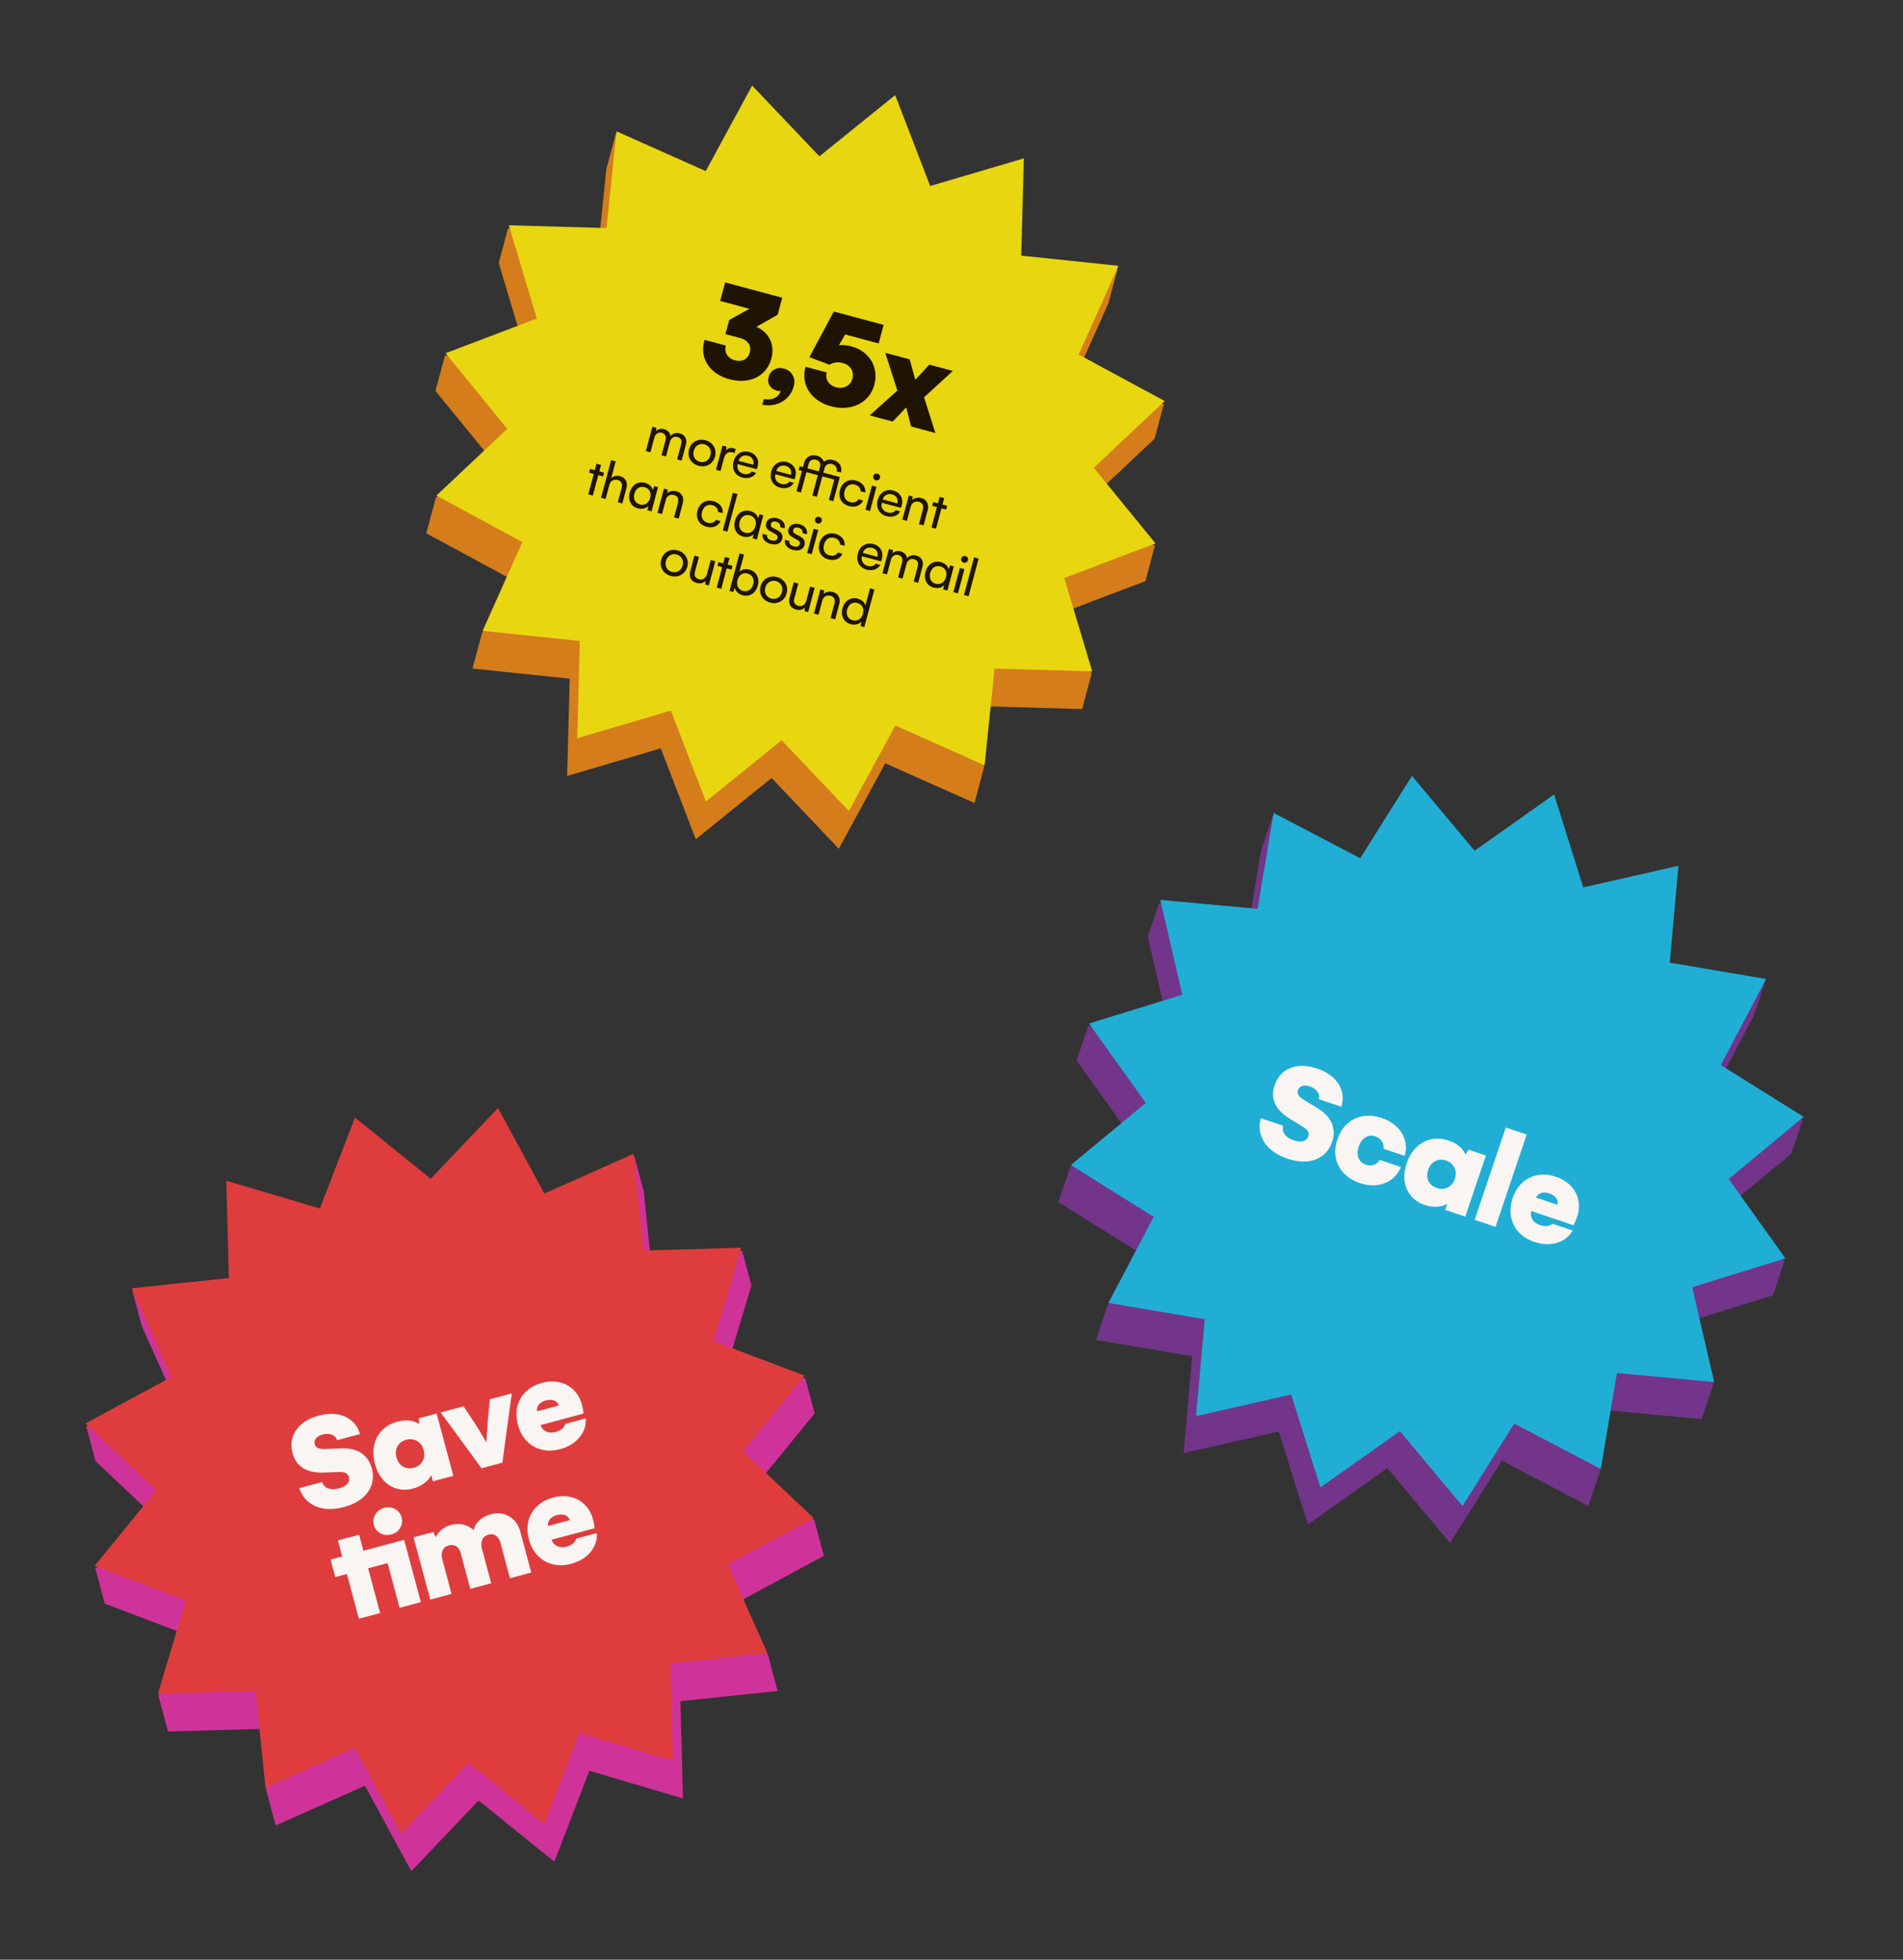 <svg width="536" height="552" viewBox="0 0 536 552" fill="none" xmlns="http://www.w3.org/2000/svg">
<rect x="0" y="0" width="536" height="552" fill="#333333" stroke="none"/>
<path d="M249.29 37.413L259.151 63.021L285.519 55.237L284.798 82.631L314.816 75.631L312.173 85.495L300.98 110.503L327.824 113.772L325.196 123.578L305.234 142.394L325.271 153.742L322.605 163.691L296.913 173.449L307.497 189.633L304.793 199.725L277.283 198.941L277.162 216.161L274.473 226.195L249.333 214.988L236.26 239.071L217.318 219.147L195.973 236.393L186.111 210.785L159.744 218.569L160.465 191.176L133.089 188.312L135.778 178.277L144.283 163.304L120.066 150.228L122.77 140.136L140.029 131.412L122.658 110.115L125.324 100.166L148.35 100.357L140.47 74.081L143.097 64.275L167.98 74.865L170.79 47.611L173.433 37.747L195.93 58.819L209.002 34.735L227.945 54.659L249.29 37.413Z" fill="#D47D1A"/>
<path d="M252.137 26.788L261.999 52.396L288.366 44.612L287.645 72.006L315.021 74.87L303.827 99.878L328.044 112.953L308.081 131.769L325.452 153.066L299.76 162.824L307.64 189.1L280.13 188.316L277.32 215.57L252.18 204.363L239.108 228.446L220.165 208.522L198.82 225.768L188.959 200.16L162.591 207.944L163.312 180.551L135.936 177.687L147.13 152.679L122.914 139.603L142.876 120.787L125.505 99.49L151.197 89.732L143.317 63.456L170.827 64.24L173.637 36.986L198.777 48.194L211.85 24.11L230.792 44.034L252.137 26.788Z" fill="#E8D611"/>
<path d="M213.067 92.062C214.87 92.882 216.149 94.095 216.905 95.699C217.662 97.304 217.78 99.075 217.261 101.011C216.827 102.634 216.029 103.977 214.867 105.041C213.722 106.095 212.332 106.781 210.697 107.098C209.062 107.415 207.32 107.325 205.471 106.83C203.647 106.341 202.113 105.553 200.868 104.464C199.623 103.376 198.777 102.078 198.332 100.57C197.903 99.053 197.944 97.44 198.456 95.73L204.455 97.338C204.193 98.319 204.296 99.189 204.767 99.948C205.237 100.708 205.988 101.226 207.02 101.502C208.001 101.765 208.873 101.703 209.638 101.314C210.403 100.926 210.916 100.241 211.179 99.26C211.442 98.279 211.325 97.433 210.829 96.72C210.332 96.007 209.543 95.506 208.461 95.216L205.839 94.513L204.33 94.109L205.396 90.128L211.073 86.978L202.848 84.775L204.248 79.549L220.321 83.856L219.037 88.647L213.067 92.062ZM220.825 103.827C221.932 104.123 222.744 104.739 223.262 105.673C223.784 106.594 223.89 107.634 223.58 108.791C223.229 110.099 222.606 111.192 221.71 112.071C220.814 112.95 219.755 113.556 218.533 113.889C217.308 114.235 216.032 114.27 214.704 113.995L215.128 112.41C216.42 112.622 217.477 112.5 218.299 112.047C219.118 111.606 219.653 110.967 219.904 110.131C219.619 110.19 219.256 110.16 218.816 110.042C217.885 109.793 217.203 109.32 216.77 108.624C216.336 107.928 216.244 107.115 216.493 106.184C216.749 105.228 217.281 104.528 218.087 104.084C218.906 103.643 219.819 103.557 220.825 103.827ZM239.802 97.568C241.5 98.023 242.91 98.798 244.031 99.894C245.169 100.981 245.929 102.27 246.311 103.761C246.71 105.242 246.695 106.782 246.267 108.379C245.812 110.077 244.972 111.476 243.747 112.577C242.538 113.668 241.081 114.377 239.376 114.702C237.671 115.027 235.907 114.945 234.084 114.456C232.26 113.968 230.721 113.171 229.467 112.067C228.212 110.962 227.35 109.653 226.88 108.138C226.425 106.615 226.425 105.004 226.88 103.306L232.861 104.908C232.605 105.864 232.723 106.732 233.215 107.51C233.72 108.293 234.469 108.817 235.463 109.083C236.519 109.366 237.484 109.288 238.357 108.848C239.245 108.398 239.828 107.658 240.104 106.627C240.367 105.646 240.245 104.743 239.738 103.92C239.23 103.097 238.417 102.535 237.298 102.235C236.631 102.056 235.967 102.02 235.305 102.126C234.646 102.219 234.092 102.427 233.641 102.752L227.968 100.605L234.85 87.749L248.886 91.51L247.486 96.735L238.053 94.208L236.287 97.253C237.272 97.099 238.443 97.204 239.802 97.568ZM251.447 118.745L244.957 117.006L252.755 110.016L249.338 99.375L256.224 101.22L257.795 106.979L261.752 102.701L268.392 104.481L260.275 111.91L263.465 121.965L256.617 120.13C255.952 117.579 255.496 115.786 255.248 114.749L251.447 118.745Z" fill="#1F1404"/>
<path d="M191.439 122.058C192.159 122.251 192.684 122.626 193.014 123.184C193.35 123.743 193.41 124.425 193.194 125.23L191.985 129.743L190.717 129.403L191.851 125.169C192.004 124.601 191.984 124.143 191.791 123.794C191.604 123.448 191.278 123.212 190.816 123.088C190.313 122.953 189.867 123.017 189.478 123.28C189.096 123.539 188.84 123.91 188.711 124.393L187.593 128.566L186.325 128.226L187.459 123.993C187.6 123.469 187.576 123.024 187.389 122.655C187.203 122.282 186.871 122.031 186.393 121.903C185.91 121.774 185.475 121.84 185.086 122.103C184.704 122.362 184.45 122.728 184.323 123.201L183.201 127.389L181.918 127.045L183.748 120.216L184.895 120.523L184.753 121.415C185.038 121.136 185.382 120.948 185.786 120.851C186.194 120.755 186.61 120.764 187.032 120.877C187.545 121.015 187.965 121.262 188.29 121.619C188.616 121.97 188.806 122.377 188.86 122.839C189.162 122.456 189.542 122.197 189.999 122.061C190.456 121.924 190.936 121.923 191.439 122.058ZM194.06 126.635C194.241 125.955 194.559 125.385 195.011 124.924C195.47 124.459 196.019 124.143 196.657 123.974C197.302 123.802 197.979 123.81 198.688 124.001C199.397 124.191 199.991 124.522 200.468 124.995C200.946 125.463 201.266 126.012 201.426 126.643C201.592 127.27 201.584 127.923 201.402 128.602C201.223 129.271 200.901 129.837 200.437 130.301C199.978 130.766 199.427 131.082 198.784 131.249C198.147 131.413 197.471 131.399 196.757 131.207C196.058 131.02 195.471 130.695 194.996 130.234C194.527 129.769 194.207 129.222 194.036 128.594C193.871 127.962 193.879 127.309 194.06 126.635ZM195.388 126.99C195.199 127.695 195.261 128.337 195.575 128.917C195.889 129.497 196.385 129.878 197.064 130.06C197.764 130.248 198.394 130.169 198.956 129.823C199.523 129.479 199.9 128.954 200.089 128.25C200.279 127.541 200.218 126.894 199.906 126.308C199.593 125.723 199.085 125.336 198.381 125.148C197.701 124.966 197.08 125.05 196.517 125.401C195.954 125.751 195.578 126.281 195.388 126.99ZM206.562 126.264C206.789 126.325 207 126.403 207.195 126.498L206.902 127.593C206.792 127.541 206.633 127.488 206.427 127.433C205.808 127.267 205.281 127.323 204.846 127.6C204.415 127.878 204.113 128.342 203.939 128.991L202.954 132.666L201.672 132.322L203.497 125.508L204.629 125.811L204.503 126.885C204.713 126.564 205.002 126.353 205.369 126.252C205.742 126.147 206.14 126.151 206.562 126.264ZM212.953 133.161C212.617 133.788 212.096 134.225 211.388 134.472C210.68 134.72 209.926 134.736 209.126 134.522C208.437 134.337 207.869 134.023 207.421 133.579C206.98 133.132 206.687 132.598 206.541 131.977C206.401 131.351 206.427 130.682 206.618 129.967C206.808 129.258 207.122 128.671 207.559 128.205C208.003 127.737 208.523 127.426 209.119 127.273C209.722 127.116 210.353 127.126 211.012 127.303C211.661 127.477 212.192 127.767 212.606 128.175C213.021 128.577 213.3 129.059 213.44 129.62C213.586 130.182 213.575 130.777 213.407 131.406C213.315 131.748 213.225 132.002 213.138 132.167L207.773 130.73C207.619 131.384 207.693 131.962 207.995 132.463C208.299 132.96 208.77 133.294 209.409 133.465C209.882 133.592 210.323 133.597 210.732 133.48C211.146 133.364 211.468 133.146 211.7 132.825L212.953 133.161ZM212.149 130.907C212.302 130.296 212.245 129.763 211.979 129.309C211.714 128.85 211.289 128.542 210.706 128.385C210.087 128.22 209.533 128.265 209.043 128.522C208.555 128.774 208.22 129.202 208.036 129.805L212.149 130.907ZM223.571 136.006C223.236 136.633 222.714 137.071 222.006 137.318C221.299 137.565 220.545 137.581 219.745 137.367C219.056 137.182 218.487 136.868 218.04 136.425C217.599 135.978 217.305 135.443 217.159 134.822C217.019 134.197 217.045 133.527 217.237 132.812C217.427 132.103 217.74 131.516 218.178 131.051C218.621 130.582 219.142 130.271 219.738 130.118C220.341 129.961 220.972 129.971 221.631 130.148C222.28 130.322 222.811 130.613 223.225 131.02C223.64 131.422 223.918 131.904 224.059 132.465C224.205 133.027 224.194 133.622 224.025 134.251C223.933 134.593 223.844 134.847 223.756 135.012L218.391 133.575C218.237 134.229 218.312 134.807 218.614 135.309C218.918 135.805 219.389 136.139 220.028 136.31C220.501 136.437 220.942 136.442 221.35 136.325C221.764 136.209 222.087 135.991 222.318 135.67L223.571 136.006ZM222.768 133.753C222.921 133.141 222.864 132.608 222.597 132.154C222.332 131.695 221.908 131.387 221.324 131.231C220.705 131.065 220.151 131.11 219.662 131.368C219.174 131.62 218.838 132.047 218.655 132.651L222.768 133.753ZM231.911 133.121L236.544 134.363L234.719 141.177L233.436 140.833L234.977 135.083L231.626 134.185L230.085 139.935L228.802 139.592L230.343 133.841L227.143 132.984L225.603 138.734L224.335 138.395L225.876 132.644L224.947 132.396L225.233 131.332L226.161 131.58L226.488 130.358C226.709 129.533 227.147 128.936 227.801 128.566C228.462 128.193 229.225 128.123 230.09 128.355C230.584 128.487 231.002 128.704 231.347 129.007C231.692 129.309 231.927 129.661 232.052 130.061C232.75 129.466 233.626 129.307 234.679 129.584C235.544 129.816 236.173 130.243 236.567 130.867C236.967 131.486 237.073 132.229 236.884 133.095L235.647 132.763C235.747 132.229 235.676 131.787 235.436 131.437C235.202 131.083 234.843 130.841 234.36 130.712C233.847 130.574 233.396 130.618 233.007 130.843C232.624 131.064 232.359 131.451 232.21 132.004L231.911 133.121ZM230.972 131.494C231.107 130.991 231.07 130.566 230.861 130.219C230.658 129.868 230.31 129.627 229.817 129.495C229.324 129.363 228.891 129.4 228.517 129.607C228.15 129.811 227.898 130.169 227.76 130.682L227.429 131.92L230.628 132.777L230.972 131.494ZM236.59 138.014C236.78 137.305 237.096 136.718 237.538 136.255C237.987 135.787 238.515 135.476 239.123 135.32C239.737 135.161 240.389 135.174 241.078 135.359C241.954 135.594 242.631 136.015 243.109 136.623C243.588 137.231 243.785 137.934 243.701 138.731L242.388 138.379C242.401 137.929 242.261 137.536 241.968 137.199C241.676 136.862 241.273 136.624 240.76 136.487C240.101 136.31 239.508 136.389 238.982 136.722C238.456 137.056 238.09 137.607 237.884 138.377C237.685 139.117 237.722 139.765 237.993 140.323C238.265 140.876 238.746 141.245 239.435 141.43C239.949 141.567 240.419 141.561 240.848 141.412C241.276 141.262 241.589 140.998 241.788 140.62L243.101 140.972C242.777 141.678 242.252 142.179 241.525 142.475C240.805 142.767 240.018 142.799 239.162 142.57C238.463 142.382 237.884 142.068 237.425 141.627C236.973 141.182 236.671 140.649 236.52 140.026C236.375 139.399 236.398 138.729 236.59 138.014ZM246.667 135.287C246.4 135.216 246.2 135.065 246.068 134.836C245.935 134.606 245.905 134.358 245.976 134.091C246.045 133.835 246.193 133.643 246.422 133.515C246.65 133.388 246.897 133.359 247.164 133.431C247.441 133.505 247.644 133.654 247.772 133.877C247.901 134.1 247.931 134.34 247.863 134.597C247.794 134.853 247.647 135.051 247.421 135.19C247.2 135.33 246.948 135.363 246.667 135.287ZM245.586 136.785L246.869 137.129L245.043 143.943L243.76 143.599L245.586 136.785ZM253.547 144.038C253.212 144.665 252.69 145.103 251.982 145.35C251.274 145.597 250.52 145.613 249.72 145.399C249.031 145.214 248.463 144.9 248.016 144.457C247.575 144.01 247.281 143.475 247.135 142.854C246.995 142.229 247.021 141.559 247.212 140.844C247.402 140.135 247.716 139.548 248.153 139.083C248.597 138.614 249.117 138.303 249.714 138.15C250.316 137.993 250.947 138.003 251.606 138.18C252.255 138.354 252.787 138.645 253.201 139.052C253.616 139.454 253.894 139.936 254.035 140.497C254.181 141.059 254.169 141.654 254.001 142.283C253.909 142.625 253.82 142.879 253.732 143.044L248.367 141.607C248.213 142.261 248.287 142.839 248.59 143.341C248.893 143.837 249.365 144.171 250.004 144.342C250.476 144.469 250.917 144.474 251.326 144.357C251.74 144.241 252.063 144.023 252.294 143.702L253.547 144.038ZM252.743 141.785C252.896 141.173 252.84 140.64 252.573 140.186C252.308 139.727 251.884 139.419 251.3 139.263C250.681 139.097 250.127 139.142 249.638 139.399C249.149 139.652 248.814 140.079 248.631 140.683L252.743 141.785ZM259.466 140.286C260.241 140.494 260.794 140.906 261.124 141.523C261.456 142.135 261.504 142.884 261.267 143.769L260.136 147.988L258.838 147.64L259.89 143.716C260.235 142.428 259.887 141.644 258.845 141.365C258.277 141.213 257.781 141.263 257.357 141.516C256.94 141.766 256.66 142.157 256.517 142.691L255.439 146.713L254.156 146.369L255.978 139.57L257.05 139.857L256.914 140.848C257.214 140.551 257.597 140.351 258.061 140.249C258.525 140.147 258.993 140.159 259.466 140.286ZM266.519 143.534L265.175 143.175L263.635 148.925L262.352 148.581L263.892 142.831L262.564 142.475L262.849 141.411L264.178 141.767L264.663 139.956L265.946 140.299L265.46 142.111L266.804 142.47L266.519 143.534ZM169.861 134.2L168.518 133.84L166.977 139.59L165.694 139.246L167.235 133.496L165.907 133.14L166.192 132.076L167.52 132.432L168.005 130.621L169.288 130.965L168.803 132.776L170.146 133.136L169.861 134.2ZM172.131 129.607L173.414 129.951L172.15 134.667C172.451 134.371 172.827 134.175 173.278 134.08C173.73 133.985 174.187 134 174.65 134.124C175.424 134.332 175.972 134.742 176.293 135.357C176.615 135.966 176.657 136.714 176.42 137.599L175.29 141.817L174.007 141.474L175.058 137.55C175.246 136.85 175.23 136.315 175.011 135.944C174.799 135.569 174.467 135.32 174.014 135.199C173.501 135.062 173.018 135.102 172.566 135.321C172.115 135.534 171.811 135.933 171.655 136.516L170.573 140.554L169.29 140.21L172.131 129.607ZM185.345 137.208L183.519 144.022L182.312 143.699L182.636 142.492C182.296 142.853 181.858 143.1 181.321 143.231C180.786 143.357 180.224 143.342 179.635 143.184C179.006 143.015 178.485 142.717 178.072 142.288C177.665 141.855 177.397 141.333 177.27 140.722C177.144 140.106 177.175 139.446 177.364 138.742C177.557 138.022 177.867 137.426 178.296 136.953C178.731 136.477 179.237 136.157 179.815 135.993C180.394 135.825 181.008 135.828 181.657 136.002C182.235 136.157 182.715 136.409 183.096 136.759C183.477 137.109 183.736 137.518 183.875 137.987L184.281 136.923L185.345 137.208ZM180.226 142.097C180.895 142.276 181.496 142.197 182.028 141.86C182.561 141.523 182.928 140.977 183.13 140.222C183.326 139.493 183.278 138.854 182.988 138.307C182.698 137.761 182.223 137.399 181.564 137.222C180.885 137.04 180.284 137.119 179.762 137.459C179.24 137.799 178.881 138.334 178.685 139.063C178.49 139.793 178.532 140.438 178.814 140.998C179.096 141.554 179.567 141.92 180.226 142.097ZM190.49 138.368C191.265 138.576 191.818 138.988 192.149 139.605C192.481 140.217 192.528 140.966 192.291 141.852L191.16 146.07L189.863 145.722L190.914 141.798C191.259 140.51 190.911 139.727 189.87 139.448C189.301 139.295 188.805 139.346 188.381 139.599C187.964 139.848 187.684 140.24 187.541 140.773L186.463 144.795L185.18 144.451L187.002 137.652L188.074 137.939L187.938 138.93C188.238 138.633 188.621 138.434 189.085 138.331C189.549 138.229 190.017 138.242 190.49 138.368ZM196.447 143.822C196.637 143.113 196.953 142.526 197.395 142.063C197.844 141.595 198.372 141.284 198.98 141.129C199.594 140.97 200.246 140.982 200.935 141.167C201.811 141.402 202.488 141.823 202.966 142.431C203.445 143.039 203.642 143.742 203.558 144.539L202.245 144.187C202.258 143.738 202.118 143.344 201.825 143.007C201.533 142.67 201.13 142.433 200.617 142.295C199.958 142.118 199.365 142.197 198.839 142.53C198.313 142.864 197.947 143.416 197.741 144.185C197.542 144.925 197.579 145.574 197.85 146.131C198.122 146.684 198.603 147.053 199.292 147.238C199.806 147.375 200.276 147.369 200.705 147.22C201.133 147.07 201.446 146.807 201.645 146.428L202.958 146.78C202.634 147.486 202.109 147.987 201.382 148.283C200.662 148.575 199.875 148.607 199.019 148.378C198.32 148.191 197.741 147.876 197.282 147.435C196.83 146.99 196.528 146.457 196.377 145.834C196.232 145.207 196.255 144.537 196.447 143.822ZM206.428 138.797L207.711 139.141L204.87 149.743L203.587 149.4L206.428 138.797ZM214.993 145.152L213.167 151.967L211.96 151.643L212.283 150.436C211.944 150.798 211.506 151.044 210.969 151.175C210.434 151.302 209.872 151.286 209.283 151.128C208.654 150.96 208.133 150.661 207.72 150.232C207.313 149.799 207.045 149.277 206.918 148.666C206.792 148.05 206.823 147.39 207.012 146.686C207.205 145.966 207.515 145.37 207.944 144.897C208.379 144.421 208.885 144.101 209.463 143.937C210.042 143.769 210.656 143.772 211.305 143.946C211.883 144.101 212.363 144.353 212.744 144.703C213.124 145.053 213.384 145.463 213.523 145.931L213.929 144.867L214.993 145.152ZM209.874 150.041C210.543 150.22 211.144 150.141 211.676 149.804C212.209 149.467 212.576 148.921 212.778 148.166C212.974 147.437 212.926 146.798 212.636 146.252C212.346 145.705 211.871 145.343 211.212 145.166C210.533 144.984 209.932 145.063 209.41 145.403C208.887 145.743 208.528 146.278 208.333 147.007C208.138 147.737 208.18 148.382 208.462 148.942C208.744 149.498 209.215 149.864 209.874 150.041ZM217.022 153.202C216.228 152.989 215.625 152.622 215.214 152.103C214.808 151.584 214.67 151.005 214.798 150.365L216.051 150.701C215.986 151.061 216.065 151.373 216.285 151.637C216.505 151.901 216.84 152.093 217.287 152.213C217.73 152.332 218.098 152.336 218.392 152.226C218.686 152.116 218.876 151.9 218.962 151.578C219.047 151.261 219.009 151.008 218.85 150.82C218.691 150.627 218.467 150.456 218.178 150.308L217.045 149.706C216.483 149.41 216.102 149.062 215.901 148.663C215.706 148.266 215.67 147.836 215.794 147.373C215.962 146.744 216.334 146.304 216.908 146.054C217.487 145.804 218.156 145.781 218.916 145.985C219.69 146.193 220.265 146.554 220.639 147.07C221.018 147.586 221.132 148.167 220.981 148.811L219.728 148.476C219.813 148.121 219.751 147.808 219.543 147.536C219.341 147.266 219.038 147.077 218.636 146.969C218.253 146.867 217.926 146.871 217.654 146.981C217.387 147.093 217.212 147.302 217.13 147.609C217.053 147.896 217.085 148.128 217.226 148.306C217.372 148.486 217.583 148.645 217.859 148.783L219.149 149.461C219.684 149.739 220.044 150.083 220.231 150.495C220.419 150.901 220.449 151.34 220.322 151.813C220.148 152.462 219.761 152.911 219.161 153.16C218.565 153.41 217.852 153.424 217.022 153.202ZM223.305 154.885C222.51 154.672 221.907 154.306 221.497 153.786C221.091 153.268 220.952 152.688 221.081 152.049L222.333 152.384C222.269 152.745 222.347 153.057 222.568 153.321C222.788 153.585 223.122 153.777 223.57 153.897C224.013 154.015 224.381 154.02 224.675 153.91C224.968 153.8 225.158 153.584 225.245 153.262C225.33 152.945 225.292 152.692 225.132 152.504C224.974 152.31 224.75 152.14 224.461 151.992L223.328 151.389C222.766 151.093 222.384 150.745 222.184 150.347C221.988 149.949 221.953 149.519 222.077 149.056C222.245 148.427 222.616 147.988 223.19 147.737C223.769 147.488 224.439 147.465 225.198 147.668C225.973 147.876 226.548 148.238 226.922 148.753C227.301 149.27 227.415 149.85 227.264 150.495L226.011 150.159C226.096 149.804 226.034 149.491 225.826 149.22C225.623 148.95 225.321 148.761 224.918 148.653C224.536 148.55 224.209 148.554 223.937 148.665C223.669 148.777 223.495 148.986 223.412 149.293C223.336 149.58 223.368 149.812 223.509 149.99C223.655 150.169 223.866 150.328 224.141 150.467L225.432 151.144C225.967 151.422 226.327 151.767 226.514 152.178C226.701 152.584 226.732 153.024 226.605 153.497C226.431 154.146 226.044 154.595 225.443 154.844C224.848 155.094 224.135 155.108 223.305 154.885ZM230.251 147.453C229.984 147.382 229.785 147.231 229.652 147.002C229.52 146.772 229.489 146.524 229.56 146.257C229.629 146.001 229.778 145.808 230.006 145.681C230.234 145.553 230.482 145.525 230.748 145.597C231.025 145.671 231.228 145.82 231.357 146.043C231.486 146.266 231.516 146.506 231.447 146.763C231.378 147.019 231.231 147.217 231.005 147.356C230.784 147.496 230.533 147.529 230.251 147.453ZM229.17 148.951L230.453 149.295L228.627 156.109L227.344 155.765L229.17 148.951ZM230.793 153.025C230.983 152.316 231.299 151.729 231.741 151.266C232.19 150.798 232.718 150.487 233.326 150.332C233.94 150.173 234.592 150.185 235.281 150.37C236.157 150.605 236.834 151.026 237.312 151.634C237.791 152.242 237.988 152.945 237.904 153.742L236.591 153.39C236.604 152.941 236.464 152.547 236.171 152.21C235.879 151.873 235.476 151.635 234.963 151.498C234.304 151.321 233.711 151.4 233.185 151.733C232.659 152.067 232.293 152.619 232.086 153.388C231.888 154.128 231.925 154.777 232.196 155.334C232.468 155.887 232.949 156.256 233.638 156.441C234.152 156.578 234.622 156.572 235.051 156.423C235.479 156.273 235.792 156.01 235.991 155.631L237.304 155.983C236.98 156.689 236.454 157.19 235.728 157.486C235.008 157.778 234.221 157.81 233.365 157.581C232.666 157.393 232.087 157.079 231.628 156.638C231.176 156.193 230.874 155.66 230.723 155.037C230.578 154.41 230.601 153.74 230.793 153.025ZM247.946 159.102C247.611 159.729 247.089 160.166 246.381 160.413C245.673 160.66 244.92 160.677 244.12 160.462C243.43 160.278 242.862 159.964 242.415 159.52C241.974 159.073 241.68 158.539 241.534 157.917C241.394 157.292 241.42 156.622 241.611 155.908C241.801 155.199 242.115 154.611 242.553 154.146C242.996 153.678 243.516 153.367 244.113 153.214C244.715 153.057 245.346 153.067 246.005 153.244C246.654 153.418 247.186 153.708 247.6 154.116C248.015 154.518 248.293 155 248.434 155.56C248.58 156.123 248.568 156.718 248.4 157.347C248.308 157.689 248.219 157.943 248.131 158.108L242.766 156.67C242.612 157.325 242.686 157.903 242.989 158.404C243.292 158.901 243.764 159.235 244.403 159.406C244.876 159.533 245.316 159.538 245.725 159.421C246.139 159.305 246.462 159.087 246.693 158.766L247.946 159.102ZM247.142 156.848C247.295 156.237 247.239 155.704 246.972 155.25C246.707 154.79 246.283 154.483 245.699 154.326C245.08 154.16 244.526 154.206 244.037 154.463C243.549 154.715 243.213 155.143 243.03 155.746L247.142 156.848ZM258.069 156.476C258.788 156.669 259.313 157.044 259.643 157.602C259.979 158.161 260.039 158.843 259.823 159.648L258.614 164.16L257.346 163.82L258.481 159.587C258.633 159.019 258.613 158.56 258.42 158.212C258.233 157.865 257.908 157.63 257.445 157.506C256.942 157.371 256.496 157.435 256.107 157.698C255.725 157.956 255.47 158.327 255.34 158.81L254.222 162.983L252.954 162.644L254.089 158.41C254.229 157.887 254.205 157.441 254.018 157.073C253.832 156.7 253.501 156.449 253.023 156.321C252.54 156.192 252.104 156.258 251.716 156.521C251.333 156.78 251.079 157.145 250.952 157.618L249.83 161.807L248.547 161.463L250.377 154.633L251.524 154.941L251.382 155.833C251.667 155.553 252.012 155.365 252.415 155.268C252.823 155.173 253.239 155.182 253.662 155.295C254.175 155.433 254.594 155.68 254.919 156.036C255.245 156.388 255.435 156.795 255.49 157.257C255.792 156.874 256.171 156.615 256.628 156.478C257.085 156.342 257.566 156.341 258.069 156.476ZM268.666 159.534L266.84 166.348L265.633 166.025L265.956 164.817C265.617 165.179 265.179 165.426 264.642 165.557C264.107 165.683 263.545 165.667 262.956 165.51C262.327 165.341 261.806 165.042 261.393 164.614C260.985 164.181 260.718 163.659 260.591 163.048C260.465 162.432 260.496 161.772 260.685 161.067C260.877 160.348 261.188 159.752 261.617 159.279C262.052 158.802 262.558 158.482 263.136 158.319C263.715 158.151 264.329 158.153 264.978 158.327C265.556 158.482 266.036 158.735 266.417 159.085C266.797 159.435 267.057 159.844 267.196 160.313L267.602 159.249L268.666 159.534ZM263.547 164.422C264.216 164.602 264.817 164.523 265.349 164.185C265.882 163.848 266.249 163.302 266.451 162.548C266.647 161.818 266.599 161.18 266.309 160.633C266.019 160.086 265.544 159.725 264.885 159.548C264.206 159.366 263.605 159.445 263.083 159.785C262.56 160.125 262.201 160.659 262.006 161.389C261.81 162.118 261.853 162.763 262.134 163.324C262.417 163.88 262.888 164.246 263.547 164.422ZM271.434 158.488C271.167 158.417 270.968 158.266 270.835 158.036C270.702 157.807 270.672 157.559 270.743 157.292C270.812 157.035 270.961 156.843 271.189 156.716C271.417 156.588 271.665 156.56 271.931 156.632C272.208 156.706 272.411 156.855 272.54 157.078C272.669 157.301 272.699 157.541 272.63 157.798C272.561 158.054 272.414 158.252 272.188 158.391C271.967 158.531 271.716 158.564 271.434 158.488ZM270.353 159.986L271.636 160.33L269.81 167.144L268.527 166.8L270.353 159.986ZM274.361 157L275.644 157.343L272.803 167.946L271.52 167.602L274.361 157ZM186.236 157.667C186.418 156.988 186.736 156.418 187.188 155.957C187.647 155.492 188.196 155.175 188.834 155.007C189.479 154.834 190.156 154.843 190.865 155.033C191.574 155.223 192.168 155.555 192.645 156.028C193.123 156.496 193.442 157.045 193.602 157.676C193.769 158.302 193.761 158.955 193.579 159.635C193.4 160.304 193.078 160.87 192.614 161.333C192.155 161.798 191.604 162.114 190.961 162.282C190.324 162.445 189.648 162.431 188.934 162.24C188.235 162.053 187.648 161.728 187.173 161.267C186.704 160.801 186.384 160.255 186.213 159.626C186.048 158.994 186.056 158.341 186.236 157.667ZM187.565 158.023C187.376 158.727 187.438 159.37 187.752 159.95C188.066 160.53 188.562 160.911 189.241 161.093C189.941 161.28 190.571 161.201 191.133 160.856C191.699 160.511 192.077 159.987 192.266 159.283C192.456 158.573 192.395 157.926 192.083 157.341C191.77 156.756 191.262 156.369 190.558 156.18C189.878 155.998 189.257 156.083 188.694 156.433C188.131 156.784 187.755 157.314 187.565 158.023ZM201.47 158.093L199.644 164.907L198.595 164.626L198.739 163.606C198.418 163.94 198.04 164.154 197.605 164.248C197.17 164.342 196.706 164.322 196.213 164.19C195.418 163.977 194.865 163.576 194.554 162.986C194.244 162.39 194.197 161.69 194.413 160.885L195.584 156.516L196.867 156.86L195.761 160.988C195.592 161.616 195.613 162.102 195.823 162.444C196.039 162.788 196.403 163.028 196.916 163.165C197.429 163.303 197.886 163.237 198.288 162.967C198.695 162.693 198.978 162.262 199.136 161.674L200.187 157.749L201.47 158.093ZM206.034 160.456L204.691 160.097L203.15 165.847L201.867 165.503L203.408 159.753L202.079 159.397L202.365 158.333L203.693 158.689L204.178 156.878L205.461 157.221L204.976 159.033L206.319 159.392L206.034 160.456ZM211.102 160.456C211.741 160.627 212.269 160.93 212.686 161.365C213.109 161.797 213.389 162.325 213.523 162.949C213.659 163.567 213.633 164.231 213.442 164.941C213.252 165.65 212.946 166.242 212.522 166.716C212.098 167.19 211.594 167.511 211.01 167.678C210.433 167.841 209.825 167.838 209.186 167.666C208.597 167.509 208.108 167.243 207.717 166.868C207.328 166.489 207.073 166.052 206.953 165.556L206.52 166.75L205.463 166.467L208.304 155.864L209.557 156.2L208.269 161.007C208.608 160.688 209.027 160.479 209.528 160.382C210.029 160.284 210.553 160.309 211.102 160.456ZM209.278 166.446C209.937 166.622 210.531 166.541 211.058 166.203C211.586 165.864 211.948 165.328 212.144 164.593C212.34 163.864 212.294 163.22 212.006 162.663C211.719 162.107 211.241 161.738 210.571 161.559C209.902 161.38 209.311 161.453 208.798 161.779C208.289 162.107 207.936 162.64 207.738 163.38C207.536 164.135 207.573 164.789 207.851 165.343C208.133 165.899 208.609 166.266 209.278 166.446ZM214.22 165.165C214.402 164.486 214.719 163.916 215.172 163.455C215.63 162.99 216.179 162.673 216.817 162.505C217.462 162.332 218.139 162.341 218.848 162.531C219.558 162.721 220.151 163.053 220.628 163.526C221.107 163.994 221.426 164.543 221.586 165.174C221.752 165.801 221.744 166.454 221.562 167.133C221.383 167.802 221.062 168.368 220.598 168.832C220.139 169.296 219.588 169.612 218.944 169.78C218.307 169.943 217.632 169.929 216.917 169.738C216.218 169.551 215.631 169.226 215.156 168.765C214.688 168.299 214.368 167.753 214.196 167.124C214.031 166.493 214.039 165.839 214.22 165.165ZM215.548 165.521C215.359 166.226 215.422 166.868 215.735 167.448C216.049 168.028 216.546 168.409 217.225 168.591C217.924 168.778 218.554 168.699 219.116 168.354C219.683 168.01 220.061 167.485 220.249 166.781C220.439 166.072 220.378 165.424 220.066 164.839C219.754 164.254 219.245 163.867 218.541 163.678C217.862 163.496 217.241 163.581 216.678 163.931C216.115 164.282 215.738 164.812 215.548 165.521ZM229.453 165.591L227.627 172.406L226.579 172.125L226.723 171.104C226.401 171.438 226.023 171.652 225.588 171.746C225.153 171.84 224.689 171.821 224.196 171.688C223.401 171.475 222.848 171.074 222.537 170.484C222.228 169.888 222.181 169.188 222.397 168.383L223.567 164.014L224.85 164.358L223.744 168.486C223.576 169.115 223.596 169.6 223.807 169.942C224.022 170.286 224.386 170.526 224.899 170.664C225.413 170.801 225.87 170.735 226.271 170.465C226.679 170.191 226.961 169.76 227.119 169.172L228.171 165.248L229.453 165.591ZM234.561 166.741C235.335 166.949 235.888 167.361 236.219 167.978C236.551 168.59 236.598 169.339 236.361 170.225L235.231 174.443L233.933 174.095L234.984 170.171C235.329 168.883 234.981 168.1 233.94 167.821C233.371 167.668 232.875 167.719 232.452 167.972C232.034 168.221 231.754 168.613 231.611 169.146L230.534 173.168L229.251 172.824L231.073 166.025L232.144 166.312L232.008 167.303C232.309 167.006 232.691 166.807 233.155 166.705C233.619 166.602 234.088 166.615 234.561 166.741ZM246.286 166.041L243.445 176.644L242.397 176.363L242.611 175.11C242.281 175.475 241.848 175.725 241.31 175.861C240.773 175.993 240.21 175.979 239.622 175.822C238.983 175.65 238.454 175.35 238.036 174.919C237.618 174.484 237.342 173.957 237.206 173.338C237.076 172.716 237.107 172.047 237.298 171.333C237.488 170.624 237.797 170.035 238.224 169.567C238.658 169.096 239.163 168.778 239.741 168.615C240.32 168.446 240.929 168.448 241.568 168.619C242.136 168.771 242.61 169.014 242.99 169.348C243.37 169.682 243.627 170.071 243.761 170.517L245.049 165.71L246.286 166.041ZM240.152 174.718C240.821 174.897 241.422 174.819 241.954 174.481C242.487 174.144 242.854 173.598 243.056 172.844C243.252 172.114 243.205 171.476 242.914 170.929C242.624 170.382 242.149 170.02 241.49 169.844C240.811 169.662 240.21 169.741 239.688 170.081C239.166 170.421 238.807 170.955 238.611 171.685C238.416 172.414 238.459 173.059 238.74 173.62C239.022 174.176 239.493 174.542 240.152 174.718Z" fill="#1F1404"/>
<path d="M102.82 325.411L124.165 342.658L143.108 322.733L156.18 346.817L178.677 325.746L181.32 335.61L184.13 362.864L209.013 352.273L211.64 362.08L203.76 388.356L226.786 388.165L229.452 398.114L212.081 419.411L229.34 428.135L232.044 438.226L207.827 451.302L216.332 466.276L219.021 476.31L191.645 479.174L192.366 506.568L165.999 498.784L156.137 524.392L134.793 507.146L115.85 527.07L102.778 502.986L77.637 514.194L74.949 504.16L74.828 486.939L47.317 487.724L44.613 477.632L55.198 461.448L29.506 451.69L26.84 441.741L46.876 430.393L26.914 411.577L24.286 401.771L51.131 398.501L39.937 373.493L37.294 363.63L67.313 370.629L66.592 343.236L92.959 351.02L102.82 325.411Z" fill="#CF339A"/>
<path d="M99.973 314.786L121.318 332.033L140.261 312.108L153.333 336.192L178.473 324.985L181.283 352.239L208.793 351.455L200.913 377.731L226.605 387.489L209.234 408.786L229.197 427.601L204.98 440.677L216.174 465.685L188.798 468.549L189.519 495.943L163.152 488.159L153.29 513.767L131.946 496.521L113.003 516.445L99.93 492.361L74.79 503.569L71.98 476.314L44.47 477.099L52.35 450.823L26.658 441.065L44.029 419.768L24.067 400.952L48.283 387.876L37.09 362.868L64.465 360.004L63.744 332.611L90.112 340.395L99.973 314.786Z" fill="#DF3D3D"/>
<path d="M82.41 409.328C81.975 407.706 81.986 406.186 82.442 404.77C82.908 403.338 83.776 402.101 85.047 401.059C86.318 400.018 87.891 399.246 89.765 398.744C91.614 398.248 93.347 398.127 94.966 398.381C96.584 398.635 97.946 399.241 99.052 400.198C100.17 401.152 100.949 402.399 101.389 403.939L94.937 405.668C94.706 404.908 94.203 404.389 93.427 404.111C92.652 403.834 91.787 403.823 90.831 404.079C90.001 404.302 89.389 404.661 88.996 405.157C88.6 405.641 88.486 406.197 88.655 406.826C88.8 407.367 89.135 407.735 89.659 407.932C90.18 408.116 90.933 408.183 91.918 408.135L95.956 407.963C98.465 407.87 100.43 408.335 101.849 409.356C103.278 410.362 104.233 411.764 104.715 413.563C105.164 415.235 105.139 416.806 104.643 418.273C104.156 419.725 103.242 420.994 101.902 422.081C100.559 423.155 98.881 423.962 96.869 424.501C93.825 425.317 91.177 425.245 88.925 424.284C86.673 423.324 85.131 421.621 84.3 419.174L90.715 417.456C91.033 418.341 91.611 418.941 92.45 419.255C93.299 419.554 94.314 419.544 95.496 419.228C96.553 418.945 97.324 418.529 97.811 417.981C98.307 417.416 98.457 416.77 98.262 416.04C98.117 415.499 97.828 415.125 97.395 414.918C96.958 414.698 96.346 414.599 95.556 414.622L91.252 414.784C86.379 414.958 83.431 413.139 82.41 409.328ZM122.982 398.154L127.683 415.699L121.929 417.241L121.464 415.505C121.058 416.355 120.4 417.118 119.489 417.793C118.578 418.469 117.531 418.965 116.349 419.282C114.726 419.716 113.185 419.725 111.725 419.307C110.275 418.874 109.014 418.066 107.942 416.884C106.879 415.686 106.106 414.181 105.62 412.37C105.115 410.483 105.035 408.725 105.38 407.096C105.734 405.451 106.472 404.053 107.593 402.904C108.723 401.738 110.162 400.921 111.91 400.453C114.338 399.802 116.371 400.019 118.009 401.104L118.001 399.488L122.982 398.154ZM116.521 413.432C117.653 413.129 118.481 412.523 119.006 411.614C119.54 410.689 119.648 409.635 119.332 408.453C119.015 407.271 118.396 406.419 117.474 405.898C116.562 405.36 115.54 405.243 114.408 405.547C113.276 405.85 112.457 406.467 111.951 407.398C111.455 408.313 111.362 409.348 111.672 410.506C111.982 411.663 112.582 412.52 113.473 413.076C114.373 413.617 115.389 413.736 116.521 413.432ZM130.576 396.119L133.673 400.809C134.38 401.887 135.06 402.992 135.714 404.124C136.38 405.253 136.813 405.987 137.011 406.324C137.032 405.901 137.08 404.998 137.155 403.617C137.23 402.235 137.314 400.966 137.408 399.808L137.972 394.137L144.141 392.484L141.503 411.996L135.636 413.568L124.124 397.848L130.576 396.119ZM164.988 399.536C165.125 401.507 164.531 403.291 163.206 404.886C161.878 406.469 160.069 407.567 157.78 408.18C155.932 408.676 154.192 408.724 152.562 408.325C150.928 407.913 149.525 407.103 148.352 405.894C147.191 404.682 146.367 403.164 145.878 401.34C145.372 399.454 145.323 397.708 145.728 396.103C146.143 394.482 146.954 393.105 148.16 391.973C149.363 390.829 150.864 390.015 152.663 389.533C154.436 389.058 156.093 389.005 157.635 389.374C159.185 389.727 160.505 390.452 161.594 391.548C162.692 392.629 163.462 393.993 163.904 395.641C164.167 396.622 164.312 397.466 164.34 398.173L152.247 401.413C152.526 402.255 153.051 402.856 153.821 403.215C154.592 403.575 155.48 403.62 156.486 403.35C157.228 403.152 157.836 402.854 158.309 402.458C158.792 402.045 159.088 401.589 159.196 401.088L164.988 399.536ZM157.379 395.893C157.169 395.208 156.727 394.74 156.053 394.489C155.379 394.238 154.608 394.229 153.74 394.461C152.885 394.691 152.229 395.082 151.77 395.636C151.312 396.19 151.151 396.82 151.286 397.525L157.379 395.893ZM110.248 432.207C109.104 432.514 108.063 432.402 107.125 431.871C106.188 431.341 105.581 430.56 105.304 429.528C105.021 428.472 105.161 427.484 105.724 426.565C106.283 425.633 107.122 425.018 108.241 424.718C109.323 424.428 110.339 424.547 111.289 425.074C112.236 425.588 112.851 426.374 113.134 427.431C113.41 428.462 113.269 429.443 112.709 430.375C112.15 431.307 111.33 431.917 110.248 432.207ZM102.362 436.808L113.832 433.734L118.533 451.279L112.553 452.882L109.176 440.279L103.686 441.75L107.063 454.353L101.082 455.955L97.706 443.353L94.442 444.227L93.117 439.285L96.381 438.41L95.173 433.901L101.153 432.299L102.362 436.808ZM138.277 426.517C140.176 426.008 141.896 426.214 143.437 427.136C144.987 428.042 146.025 429.476 146.551 431.438L149.634 442.946L143.635 444.553L140.956 434.554C140.707 433.624 140.278 432.957 139.671 432.553C139.077 432.146 138.415 432.04 137.686 432.236C136.805 432.472 136.191 432.946 135.843 433.66C135.508 434.37 135.478 435.24 135.754 436.272L138.353 445.969L132.467 447.546L129.787 437.547C129.538 436.616 129.112 435.955 128.508 435.564C127.917 435.17 127.219 435.081 126.414 435.296C125.584 435.519 125.003 435.991 124.671 436.714C124.351 437.433 124.323 438.283 124.586 439.264L127.184 448.961L121.185 450.569L116.484 433.024L122.049 431.532L122.709 433.014C123.071 432.202 123.634 431.485 124.397 430.863C125.173 430.237 126.039 429.796 126.995 429.54C128.227 429.21 129.413 429.182 130.551 429.456C131.69 429.731 132.638 430.252 133.397 431.019C133.681 429.919 134.233 428.982 135.05 428.21C135.881 427.435 136.956 426.871 138.277 426.517ZM168.101 431.83C168.238 433.802 167.644 435.586 166.319 437.181C164.991 438.764 163.182 439.861 160.893 440.475C159.045 440.97 157.305 441.018 155.675 440.619C154.041 440.208 152.638 439.398 151.465 438.189C150.304 436.977 149.48 435.459 148.991 433.635C148.485 431.748 148.436 430.002 148.841 428.397C149.256 426.777 150.067 425.4 151.273 424.268C152.476 423.123 153.977 422.31 155.776 421.828C157.549 421.353 159.206 421.3 160.748 421.669C162.298 422.022 163.618 422.746 164.707 423.843C165.805 424.924 166.575 426.288 167.017 427.935C167.28 428.916 167.425 429.76 167.453 430.467L155.36 433.708C155.639 434.55 156.164 435.15 156.934 435.51C157.705 435.87 158.593 435.915 159.599 435.645C160.341 435.446 160.949 435.149 161.422 434.752C161.905 434.34 162.201 433.883 162.309 433.382L168.101 431.83ZM160.492 428.187C160.282 427.502 159.84 427.034 159.166 426.784C158.492 426.533 157.721 426.524 156.853 426.756C155.998 426.985 155.342 427.377 154.883 427.931C154.425 428.485 154.264 429.115 154.399 429.82L160.492 428.187Z" fill="#F8F5F3"/>
<path d="M434.215 234.202L442.432 260.385L469.24 254.289L466.782 281.582L497.185 276.501L493.921 286.177L481.163 310.424L507.746 315.391L504.501 325.011L483.385 342.521L502.661 355.118L499.37 364.878L473.11 372.986L482.646 389.809L479.307 399.709L451.902 397.181L450.689 414.359L447.369 424.202L422.99 411.422L408.416 434.628L390.776 413.541L368.38 429.399L360.163 403.217L333.355 409.312L335.813 382.019L308.674 377.424L311.994 367.581L321.432 353.177L298.094 338.591L301.432 328.691L319.21 321.08L303.225 298.723L306.517 288.964L329.485 290.615L323.287 263.892L326.532 254.272L350.692 266.42L355.226 239.399L358.49 229.723L379.604 252.179L394.178 228.973L411.819 250.06L434.215 234.202Z" fill="#723589"/>
<path d="M437.73 223.78L445.947 249.963L472.755 243.868L470.298 271.16L497.437 275.755L484.679 300.003L508.017 314.589L486.901 332.1L502.885 354.456L476.626 362.564L482.823 389.287L455.418 386.759L450.884 413.78L426.506 401L411.932 424.206L394.291 403.12L371.896 418.977L363.679 392.795L336.871 398.89L339.328 371.597L312.189 367.002L324.947 342.755L301.609 328.169L322.725 310.658L306.741 288.302L333 280.193L326.803 253.47L354.208 255.998L358.742 228.977L383.12 241.757L397.694 218.551L415.335 239.638L437.73 223.78Z" fill="#21AED5"/>
<path d="M358.997 305.719C359.534 304.127 360.384 302.868 361.549 301.942C362.73 301.007 364.138 300.458 365.773 300.295C367.408 300.132 369.145 300.361 370.984 300.981C372.797 301.592 374.307 302.452 375.514 303.56C376.721 304.668 377.519 305.926 377.909 307.336C378.312 308.75 378.27 310.219 377.783 311.745L371.453 309.611C371.682 308.85 371.551 308.139 371.059 307.478C370.568 306.818 369.853 306.329 368.915 306.013C368.101 305.739 367.393 305.699 366.791 305.894C366.193 306.078 365.79 306.478 365.582 307.095C365.403 307.625 365.478 308.117 365.806 308.571C366.137 309.013 366.727 309.487 367.573 309.992L371.031 312.086C373.171 313.399 374.55 314.874 375.165 316.51C375.798 318.139 375.817 319.836 375.222 321.6C374.668 323.241 373.778 324.535 372.552 325.482C371.342 326.42 369.879 326.971 368.161 327.134C366.447 327.284 364.604 327.026 362.63 326.361C359.644 325.353 357.479 323.826 356.136 321.779C354.793 319.732 354.453 317.46 355.116 314.963L361.409 317.085C361.183 317.999 361.333 318.819 361.857 319.545C362.398 320.264 363.248 320.818 364.408 321.21C365.445 321.559 366.317 321.64 367.026 321.454C367.751 321.258 368.235 320.803 368.476 320.088C368.655 319.557 368.622 319.085 368.376 318.673C368.135 318.248 367.679 317.826 367.01 317.408L363.336 315.159C359.183 312.604 357.736 309.457 358.997 305.719ZM376.698 320.923C377.31 319.109 378.239 317.636 379.487 316.504C380.747 315.377 382.219 314.678 383.904 314.408C385.594 314.126 387.357 314.294 389.196 314.914C390.886 315.485 392.295 316.317 393.424 317.412C394.556 318.495 395.316 319.748 395.702 321.169C396.1 322.596 396.085 324.068 395.655 325.585L389.659 323.563C389.761 322.69 389.595 321.961 389.16 321.375C388.73 320.776 388.133 320.348 387.368 320.09C386.356 319.749 385.423 319.846 384.569 320.383C383.719 320.907 383.09 321.773 382.682 322.982C382.282 324.167 382.262 325.225 382.621 326.157C382.984 327.076 383.672 327.707 384.684 328.048C385.498 328.323 386.264 328.334 386.981 328.081C387.698 327.828 388.237 327.371 388.598 326.709L394.594 328.732C393.992 330.191 393.099 331.353 391.914 332.218C390.741 333.087 389.381 333.617 387.832 333.809C386.299 333.993 384.694 333.802 383.016 333.236C381.165 332.612 379.651 331.682 378.474 330.447C377.313 329.204 376.569 327.764 376.241 326.128C375.93 324.484 376.082 322.749 376.698 320.923ZM418.519 325.485L412.714 342.696L407.069 340.792L407.643 339.09C406.835 339.573 405.864 339.843 404.731 339.901C403.599 339.959 402.453 339.792 401.293 339.401C399.701 338.864 398.413 338.017 397.429 336.861C396.462 335.696 395.859 334.325 395.622 332.747C395.401 331.161 395.59 329.48 396.189 327.703C396.814 325.852 397.721 324.344 398.911 323.179C400.117 322.006 401.505 321.251 403.075 320.915C404.662 320.571 406.313 320.688 408.028 321.266C410.409 322.069 411.981 323.376 412.745 325.186L413.633 323.837L418.519 325.485ZM404.676 334.626C405.786 335 406.812 334.955 407.752 334.489C408.709 334.014 409.383 333.197 409.774 332.038C410.166 330.878 410.122 329.826 409.644 328.881C409.182 327.928 408.395 327.265 407.285 326.89C406.175 326.516 405.151 326.576 404.215 327.071C403.295 327.557 402.643 328.368 402.261 329.503C401.878 330.638 401.903 331.684 402.336 332.641C402.786 333.59 403.566 334.251 404.676 334.626ZM424.122 317.584L430.007 319.569L421.237 345.571L415.352 343.586L424.122 317.584ZM442.954 346.609C441.976 348.326 440.494 349.482 438.507 350.076C436.524 350.658 434.41 350.57 432.165 349.813C430.351 349.201 428.876 348.278 427.74 347.043C426.608 345.795 425.888 344.343 425.581 342.687C425.287 341.035 425.441 339.314 426.044 337.525C426.668 335.674 427.594 334.193 428.821 333.082C430.064 331.962 431.502 331.265 433.133 330.991C434.769 330.704 436.469 330.858 438.233 331.454C439.973 332.04 441.382 332.914 442.461 334.075C443.556 335.228 444.254 336.562 444.553 338.078C444.869 339.587 444.754 341.149 444.209 342.765C443.884 343.727 443.538 344.511 443.169 345.115L431.306 341.114C431.073 341.969 431.177 342.76 431.619 343.486C432.061 344.213 432.776 344.742 433.763 345.075C434.491 345.321 435.162 345.409 435.775 345.342C436.406 345.266 436.905 345.049 437.272 344.692L442.954 346.609ZM438.638 339.361C438.842 338.674 438.733 338.039 438.311 337.457C437.889 336.875 437.252 336.441 436.401 336.153C435.562 335.87 434.798 335.833 434.11 336.04C433.421 336.248 432.938 336.683 432.66 337.345L438.638 339.361Z" fill="#F8F5F3"/>
</svg>
